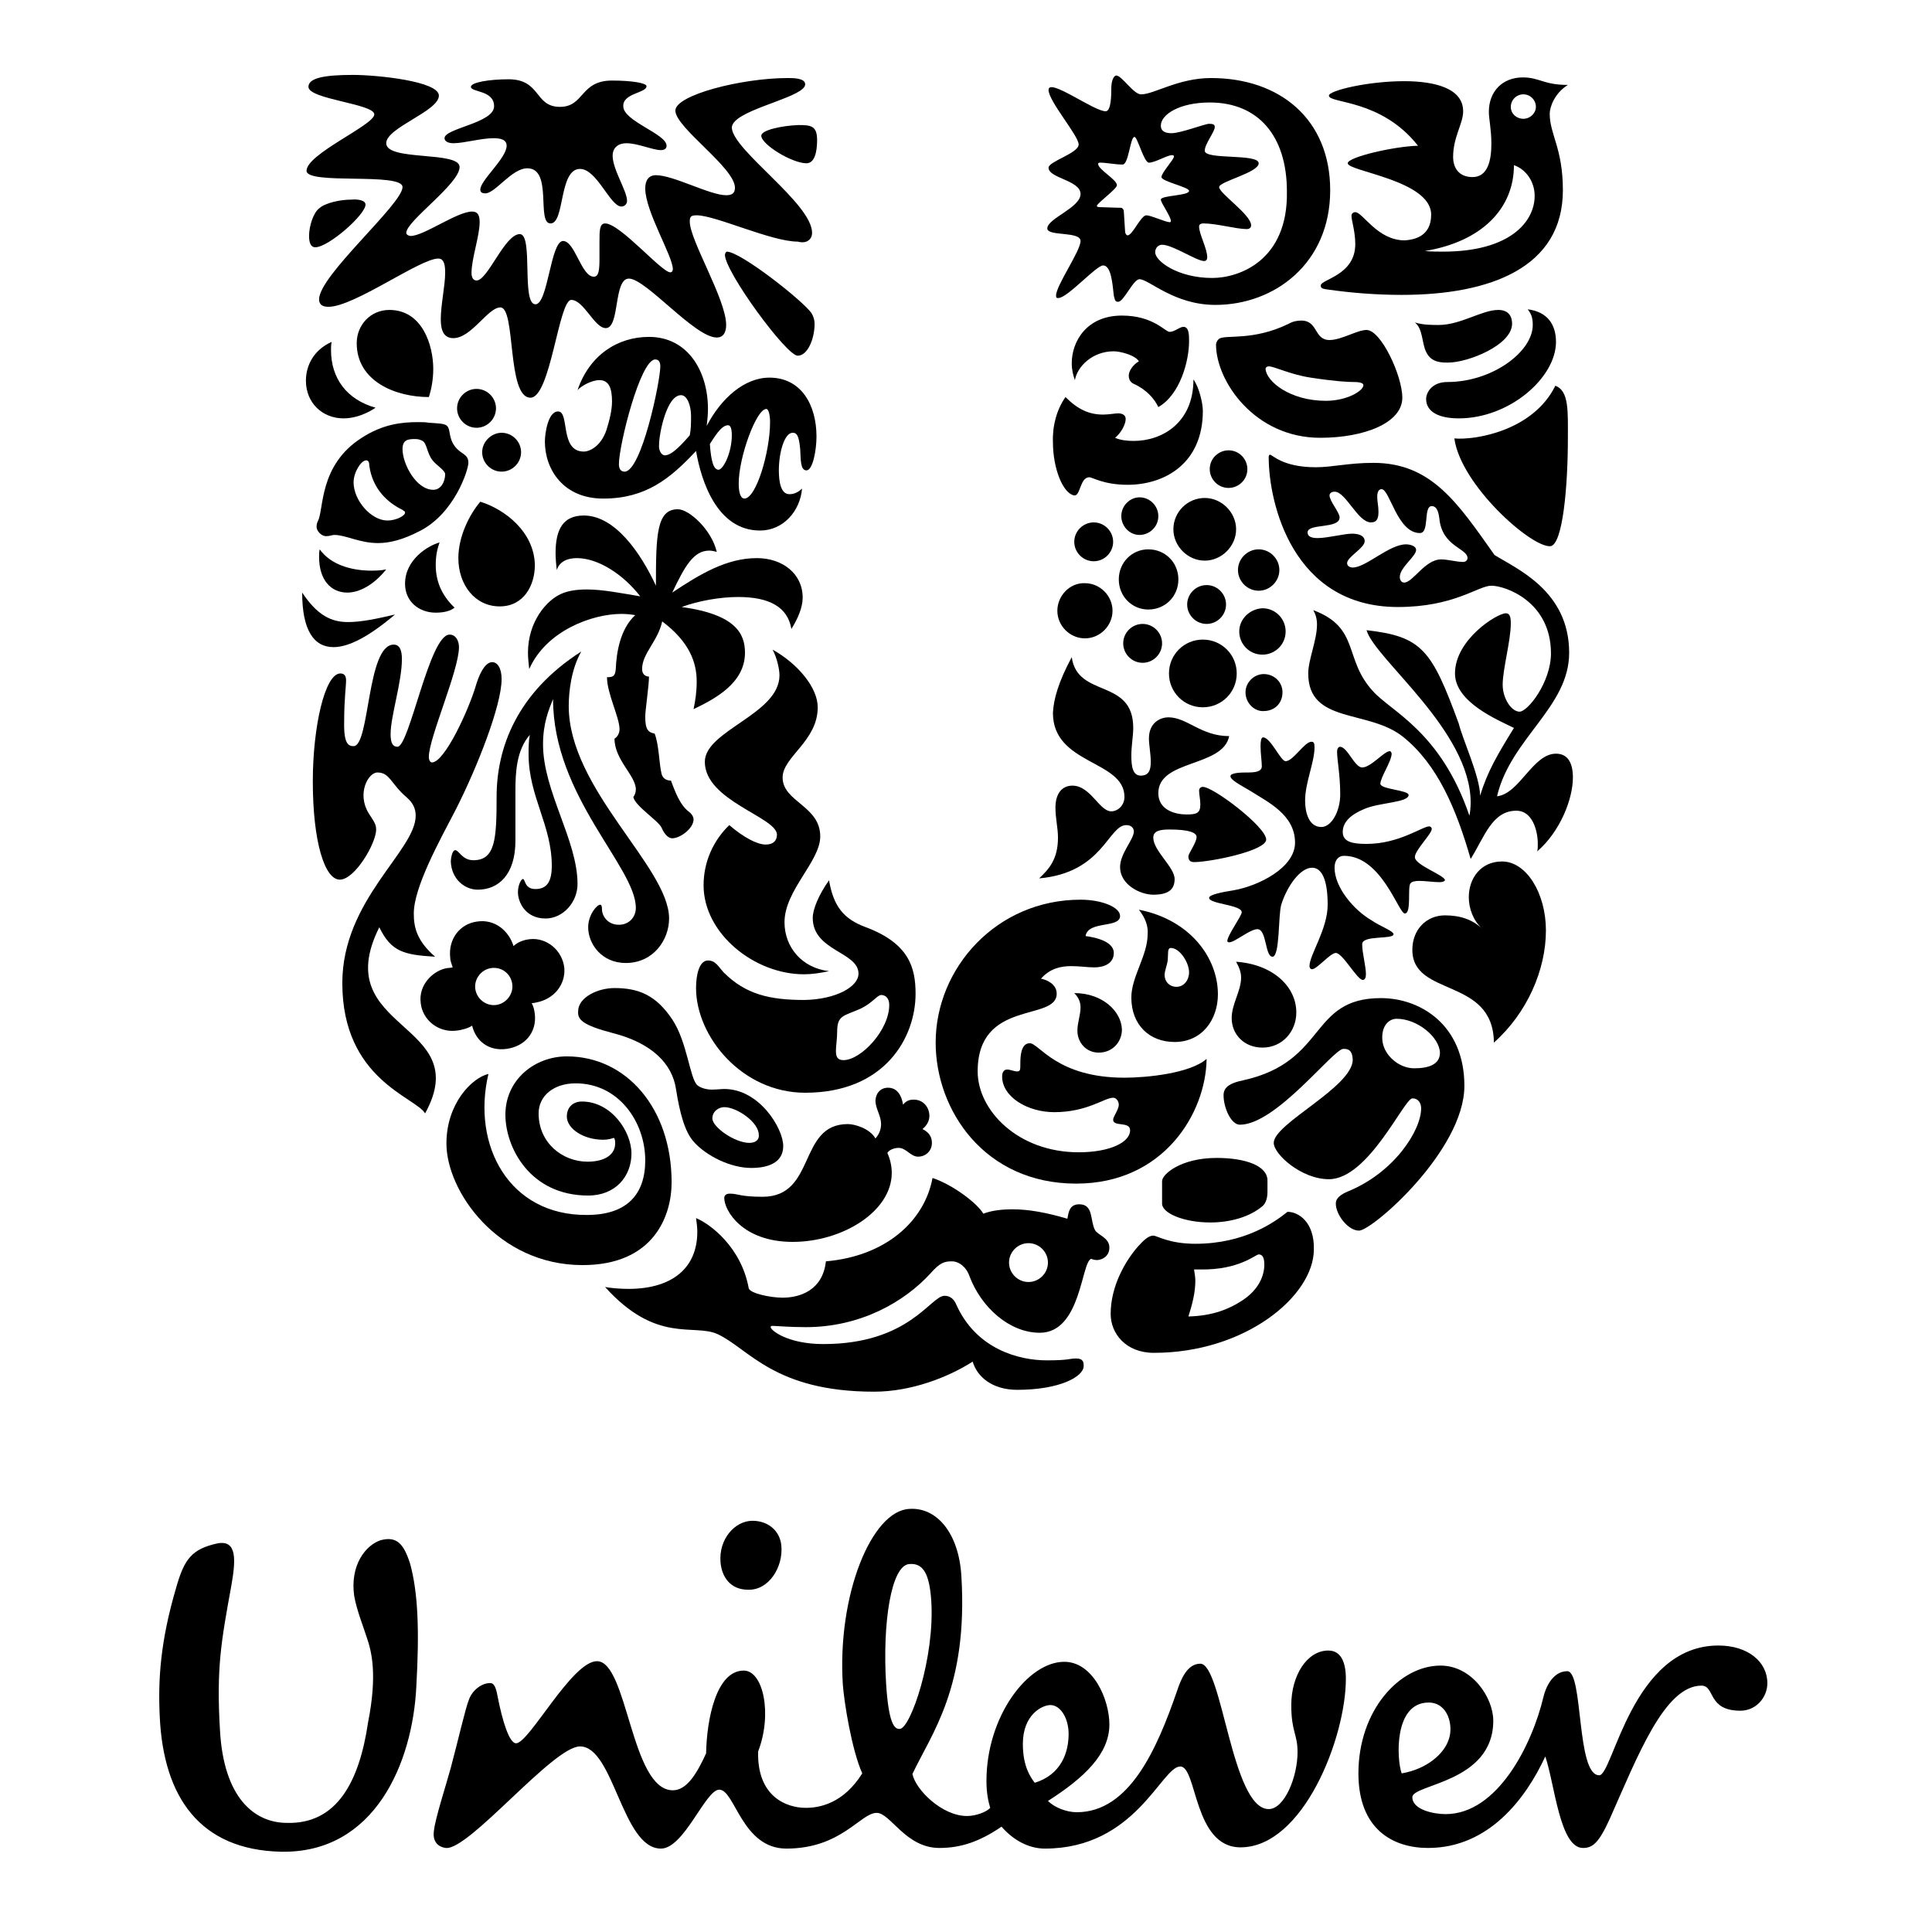<?xml version="1.0" encoding="UTF-8" standalone="no"?>
<!DOCTYPE svg PUBLIC "-//W3C//DTD SVG 1.1//EN" "http://www.w3.org/Graphics/SVG/1.1/DTD/svg11.dtd">
<svg width="100%" height="100%" viewBox="0 0 159 159" version="1.1" xmlns="http://www.w3.org/2000/svg" xmlns:xlink="http://www.w3.org/1999/xlink" xml:space="preserve" xmlns:serif="http://www.serif.com/" style="fill-rule:evenodd;clip-rule:evenodd;stroke-linejoin:round;stroke-miterlimit:2;">
    <g transform="matrix(4.167,0,0,4.167,0,4.62593e-16)">
        <g id="Artboard1" transform="matrix(1.147,0,0,1.038,0,-0.386)">
            <rect x="0" y="0.372" width="33.085" height="36.584" style="fill:none;"/>
            <g transform="matrix(0.144,0,0,0.159,2.742,1.738)">
                <g>
                    <clipPath id="_clip1">
                        <rect x="0" y="0" width="193" height="214"/>
                    </clipPath>
                    <g clip-path="url(#_clip1)">
                        <path d="M77.312,207.747C78.965,207.747 81.812,207.223 84.062,203.622C82.789,200.77 81.891,195.071 81.738,192.973C81.062,182.247 85.188,172.196 89.688,171.973C92.988,171.747 95.613,174.895 95.914,179.997C96.738,193.348 92.312,198.895 90.062,203.696C90.438,205.571 93.59,208.723 96.59,208.723C97.715,208.723 98.988,208.196 99.363,207.747C99.141,206.997 98.914,206.02 98.914,204.52C98.914,196.798 103.863,190.27 108.215,190.27C111.664,190.27 113.613,194.77 113.613,197.77C113.613,201.297 110.613,204.145 106.266,206.922C107.016,207.672 108.438,208.27 109.715,208.27C116.016,208.27 119.312,200.696 121.715,193.723C122.164,192.372 122.914,190.497 124.488,190.497C127.113,190.497 128.238,207.895 132.664,207.895C134.539,207.895 136.113,204.071 136.113,201.071C136.113,198.895 135.363,198.672 135.363,195.446C135.363,191.922 137.238,188.922 139.789,188.922C141.363,188.922 141.891,190.422 141.891,192.297C141.891,199.348 136.789,212.473 129.289,212.473C123.664,212.473 124.113,202.797 122.09,202.797C119.84,202.797 116.766,212.622 105.891,212.622C104.09,212.622 102.215,211.723 100.715,209.997C98.09,211.797 95.84,212.547 93.289,212.547C89.238,212.547 87.438,208.348 85.789,208.348C83.84,208.348 81.59,212.622 74.988,212.622C69.664,212.622 68.84,205.571 66.965,205.571C65.311,205.571 62.766,212.622 59.988,212.622C55.34,212.622 54.363,200.395 50.312,200.395C47.09,200.395 37.039,212.848 34.266,212.547C33.141,212.395 32.688,211.571 32.84,210.52C32.988,209.02 34.34,204.896 34.863,202.946C35.766,199.571 36.59,195.895 37.039,194.77C37.488,193.571 38.688,192.747 39.664,192.821C40.188,192.895 40.34,193.797 40.488,194.547C41.016,197.247 41.84,200.02 42.664,200.02C44.238,200.02 49.34,190.196 52.34,190.196C56.016,190.196 56.391,205.645 61.414,205.645C63.062,205.645 64.266,203.696 65.391,201.223C65.464,197.172 66.59,191.321 69.891,191.321C72.215,191.321 73.34,196.497 71.613,200.997C71.465,206.395 74.988,207.747 77.312,207.747ZM165.516,194.473C164.164,200.172 160.039,208.497 153.812,208.497C152.391,208.497 149.84,207.973 149.84,206.473C149.84,204.896 159.516,204.747 159.516,197.321C159.516,194.547 156.965,190.723 153.215,190.723C148.266,190.723 143.391,196.122 143.391,203.622C143.391,210.372 147.59,212.547 151.715,212.547C158.988,212.547 163.414,206.622 165.738,201.598C166.863,204.896 167.465,212.547 170.238,212.547C171.363,212.547 172.113,212.021 173.465,209.02C176.766,201.598 179.988,193.122 184.414,193.122C186.062,193.122 185.09,196.122 189.062,196.122C190.938,196.122 192.289,194.547 192.289,192.821C192.289,190.27 189.965,188.321 186.438,188.321C176.09,188.321 173.84,203.848 172.188,203.848C169.414,203.848 170.312,191.395 168.363,191.395C166.562,191.395 165.738,193.497 165.516,194.473ZM92.312,182.922C92.09,179.848 91.414,178.422 89.688,178.571C87.516,178.723 86.465,185.622 86.914,192.895C87.215,197.622 87.891,198.372 88.562,198.297C89.84,198.223 92.766,189.747 92.312,182.922ZM74.391,176.395C74.238,174.598 72.812,173.395 70.938,173.395C68.84,173.395 66.891,175.571 67.113,178.348C67.266,180.145 68.312,181.645 70.414,181.645C72.891,181.723 74.613,178.946 74.391,176.395ZM108.738,198.895C108.738,197.02 107.766,195.446 106.562,195.446C105.59,195.446 103.266,196.571 103.266,200.098C103.266,202.872 104.238,204.145 104.688,204.747C107.84,203.77 108.738,201.145 108.738,198.895ZM151.789,195.145C154.113,195.145 154.789,197.922 154.188,199.571C153.664,201.223 151.641,203.098 148.562,203.622C147.965,201.973 147.59,195.145 151.789,195.145ZM24.812,187.348C24.516,186.372 23.613,184.122 23.312,182.395C22.789,178.723 24.664,176.321 26.465,175.723C28.414,175.196 29.238,176.172 29.988,178.497C30.965,182.02 31.113,186.672 30.738,193.27C30.289,202.348 25.789,213.223 14.539,212.997C4.863,212.77 0.516,206.473 0.062,196.872C-0.16,192.372 0.141,187.797 2.016,181.422C2.988,177.973 3.891,176.77 6.965,176.098C9.363,175.645 9.141,178.196 8.613,181.196C7.414,187.797 6.812,191.02 7.266,198.52C7.715,206.473 11.312,209.547 15.289,209.547C21.215,209.696 23.914,204.672 24.965,197.547C26.09,191.848 25.414,189.071 24.812,187.348Z" style="fill-rule:nonzero;"/>
                        <path d="M154.863,43.872C155.613,49.422 164.016,56.922 166.34,56.77C167.84,56.622 168.438,49.497 168.438,43.872C168.438,40.645 168.59,38.172 166.938,37.571C164.238,43.047 157.188,44.098 154.863,43.872ZM155.391,41.473C161.465,41.473 167.016,36.598 167.016,32.321C167.016,30.297 166.039,28.723 163.641,28.422C164.016,28.946 164.238,29.321 164.238,30.297C164.238,33.52 159.363,37.122 154.039,37.122C152.09,37.122 151.488,38.473 151.488,39.145C151.488,40.723 153.062,41.473 155.391,41.473ZM154.113,34.797C153.289,34.797 152.09,34.797 151.488,33.52C150.965,32.473 151.113,30.747 150.141,29.997C151.113,30.297 152.164,30.297 152.988,30.297C155.613,30.297 158.164,28.497 160.113,28.497C161.391,28.497 161.766,29.321 161.766,30.145C161.766,32.696 156.516,34.797 154.113,34.797Z" style="fill-rule:nonzero;"/>
                        <path d="M23.238,80.696C25.188,80.696 24.812,68.547 28.039,68.547C28.789,68.547 29.016,69.297 29.016,70.27C29.016,73.047 27.664,77.098 27.664,79.27C27.664,80.395 27.965,80.77 28.488,80.77C29.914,80.77 32.312,67.348 34.715,67.348C35.465,67.348 35.84,68.098 35.84,68.848C35.84,71.622 32.237,79.723 32.237,81.974C32.237,82.349 32.39,82.646 32.612,82.646C34.113,82.646 37.039,76.348 37.938,73.196C38.465,71.547 39.141,70.645 39.812,70.645C40.414,70.645 40.938,71.321 40.938,72.672C40.938,75.821 38.016,83.247 35.465,88.27C33.516,92.02 30.438,97.571 30.438,100.723C30.438,102.297 30.738,103.946 32.988,105.895C29.238,105.672 27.738,105.297 26.312,102.372C20.09,114.821 37.863,113.622 31.789,124.645C30.664,122.696 21.891,120.598 21.891,109.047C21.891,99.071 30.664,93.223 30.664,89.02C30.664,88.196 30.363,87.52 29.613,86.848C27.664,85.196 27.59,83.849 26.09,83.849C24.965,83.849 23.613,86.395 25.039,88.723C25.488,89.473 25.938,89.922 25.938,90.672C25.938,92.321 23.391,96.672 21.59,96.672C19.789,96.672 18.363,92.172 18.363,84.896C18.363,78.446 19.789,71.997 21.664,71.997C22.188,71.997 22.34,72.372 22.34,72.821C22.34,73.571 22.113,75.071 22.113,77.696C22.039,80.473 22.641,80.696 23.238,80.696Z" style="fill-rule:nonzero;"/>
                        <path d="M38.09,97.872C40.562,97.872 42.59,96.071 42.59,92.02L42.59,86.02C42.59,83.771 42.738,81.145 44.312,79.348C44.164,80.098 44.164,80.922 44.164,81.672C44.164,86.696 46.938,90.145 46.938,95.02C46.938,96.821 46.414,97.797 44.988,97.797C43.641,97.797 43.789,96.598 43.488,96.598C43.266,96.598 42.891,97.348 42.891,98.172C42.891,99.372 43.789,101.321 46.188,101.321C48.289,101.321 50.016,99.372 50.016,97.196C50.016,91.946 45.891,86.098 45.891,80.473C45.891,77.997 46.562,76.348 47.09,75.071C47.09,86.696 56.988,95.172 56.988,100.047C56.988,101.172 56.164,102.071 54.965,102.071C53.613,102.071 52.938,101.02 52.938,100.196C52.938,99.821 52.863,99.672 52.715,99.672C52.34,99.672 51.289,100.872 51.289,102.372C51.289,104.321 52.863,106.645 55.789,106.645C59.09,106.645 60.965,103.872 60.965,101.321C60.965,95.172 48.965,85.872 48.965,75.895C48.965,74.172 49.266,71.473 50.465,69.372C42.738,74.321 40.34,80.922 40.34,86.77C40.34,91.797 40.188,94.348 37.562,94.348C36.215,94.348 35.84,93.145 35.391,93.145C35.016,93.145 34.863,94.196 34.863,94.497C34.938,96.598 36.516,97.872 38.09,97.872Z" style="fill-rule:nonzero;"/>
                        <path d="M139.488,39.372C142.039,39.372 143.988,38.172 143.988,37.497C143.988,37.27 143.613,37.122 142.863,37.122C142.113,37.122 140.613,37.047 137.688,36.598C135.215,36.223 133.34,35.247 132.664,35.247C132.438,35.247 132.289,35.395 132.289,35.547C132.363,37.047 135.215,39.372 139.488,39.372ZM126.738,31.946C127.488,31.422 130.789,32.247 135.062,30.145C135.59,29.848 136.113,29.77 136.562,29.77C138.59,29.77 138.062,32.098 139.938,32.098C141.363,32.098 143.238,30.895 144.363,30.895C146.09,30.895 148.641,36.372 148.641,38.997C148.641,41.997 144.141,43.797 138.812,43.797C131.016,43.797 126.363,37.047 126.363,32.622C126.438,32.172 126.59,32.098 126.738,31.946Z" style="fill-rule:nonzero;"/>
                        <path d="M39.363,119.922C37.414,120.372 34.34,123.446 34.34,128.247C34.34,133.946 40.488,142.797 50.613,142.797C59.164,142.797 61.266,136.872 61.266,132.895C61.266,124.047 55.863,117.821 48.738,117.821C44.914,117.821 41.391,120.598 41.391,124.797C41.391,128.696 44.312,134.473 51.289,134.473C54.59,134.473 56.465,132.145 56.465,129.446C56.465,126.821 54.062,123.223 50.539,123.223C49.488,123.223 48.738,123.895 48.738,125.02C48.738,126.446 50.688,127.797 53.09,127.797C53.688,127.797 54.141,127.645 54.363,127.571C54.516,127.723 54.516,128.02 54.516,128.247C54.516,129.598 53.238,130.422 51.215,130.422C48.215,130.422 45.363,128.172 45.363,124.645C45.363,122.547 47.164,121.047 49.789,121.047C54.965,121.047 58.113,125.696 58.113,130.27C58.113,134.395 55.863,136.797 51.141,136.797C41.84,136.872 37.34,128.473 39.363,119.922Z" style="fill-rule:nonzero;"/>
                        <path d="M101.613,142.497C101.613,143.77 102.664,144.821 103.938,144.821C105.215,144.821 106.266,143.77 106.266,142.497C106.266,141.223 105.215,140.172 103.938,140.172C102.664,140.172 101.613,141.223 101.613,142.497ZM106.113,154.196C108.891,154.196 108.738,153.973 109.641,153.973C110.539,153.973 110.539,154.497 110.539,154.872C110.539,156.145 107.688,157.723 102.59,157.723C99.59,157.723 97.789,156.145 97.266,154.348C94.34,156.223 89.914,157.946 85.488,157.946C73.488,157.946 70.488,152.77 66.738,151.047C63.891,149.77 59.465,152.247 53.312,145.422C54.141,145.571 55.266,145.645 56.09,145.645C61.488,145.645 64.339,143.02 64.339,138.821C64.339,138.297 64.266,137.696 64.188,137.172C65.84,137.848 69.59,140.622 70.488,145.571C70.641,146.172 73.039,146.696 74.539,146.696C76.641,146.696 79.34,145.797 79.715,142.348C86.766,141.747 91.488,137.622 92.465,132.372C94.938,133.196 97.863,135.446 98.539,136.645C99.516,136.27 100.715,136.122 102.062,136.122C103.938,136.122 106.039,136.497 108.59,137.247C108.738,136.497 108.812,135.52 110.016,135.52C111.738,135.52 111.289,137.473 111.891,138.598C112.188,139.196 113.613,139.497 113.613,140.696C113.613,141.821 112.641,142.196 112.113,142.196C111.891,142.196 111.59,142.122 111.438,142.047C110.238,142.422 110.238,150.895 105.289,150.895C101.688,150.895 98.312,147.895 96.891,144.145C96.516,143.02 95.613,142.348 94.789,142.348C93.891,142.348 93.363,142.497 92.238,143.77C89.09,147.223 83.84,150.223 77.312,150.223C75.289,150.223 73.715,150.071 73.34,150.071C73.113,150.071 73.113,150.145 73.113,150.223C73.113,150.598 75.141,152.247 79.414,152.247C89.688,152.247 92.238,146.473 93.891,146.473C94.113,146.473 94.789,146.473 95.238,147.372C97.641,152.922 102.891,154.196 106.113,154.196Z" style="fill-rule:nonzero;"/>
                        <path d="M141.59,116.922C140.391,116.922 133.562,125.997 129.215,125.997C128.164,125.997 127.266,123.973 127.266,122.473C127.266,121.645 127.789,121.047 129.664,120.672C139.715,118.422 137.465,110.848 146.09,110.848C150.812,110.848 156.062,114.071 156.062,121.348C156.062,129.071 145.039,138.672 143.465,138.672C142.113,138.672 140.688,136.723 140.688,135.446C140.688,135.071 140.84,134.547 142.039,134.02C147.664,131.77 150.891,126.672 150.891,124.047C150.891,123.446 150.59,122.848 149.84,122.848C148.863,122.848 144.59,132.52 139.863,132.52C136.562,132.52 133.266,129.52 133.266,128.172C133.266,125.848 142.715,121.497 142.715,118.196C142.641,116.997 142.113,116.922 141.59,116.922ZM147.965,113.321C147.141,113.321 146.238,113.997 146.238,115.571C146.238,117.297 147.59,118.422 148.34,118.797C148.715,119.02 149.391,119.247 150.062,119.247C151.789,119.247 153.141,118.797 153.141,117.372C153.062,115.497 150.438,113.321 147.965,113.321Z" style="fill-rule:nonzero;"/>
                        <path d="M38.613,45.52C38.613,46.797 39.664,47.848 40.938,47.848C42.215,47.848 43.266,46.797 43.266,45.52C43.266,44.247 42.215,43.196 40.938,43.196C39.738,43.196 38.613,44.247 38.613,45.52ZM35.613,40.27C35.613,41.547 36.664,42.598 37.938,42.598C39.215,42.598 40.266,41.547 40.266,40.27C40.266,38.997 39.215,37.946 37.938,37.946C36.664,37.946 35.613,38.997 35.613,40.27ZM33.516,56.321C32.164,56.696 29.391,58.348 29.391,61.27C29.391,63.372 31.039,64.723 33.062,64.723C34.113,64.723 34.863,64.497 35.312,64.122C33.664,62.547 33.062,60.821 33.062,59.02C33.062,57.747 33.289,56.997 33.516,56.321ZM19.188,57.145C19.113,57.446 19.113,57.747 19.113,58.047C19.113,60.821 20.539,62.321 22.488,62.321C23.914,62.321 25.641,61.422 27.141,59.547C26.465,59.696 25.715,59.696 25.039,59.696C22.938,59.622 20.539,59.02 19.188,57.145ZM17.09,62.321C17.09,66.747 18.438,68.848 20.84,68.848C22.715,68.848 25.188,67.497 28.188,64.946C25.938,65.473 24.141,65.848 22.562,65.848C20.539,65.848 18.891,65.02 17.09,62.321ZM32.237,38.922C32.539,38.02 32.765,36.821 32.765,35.547C32.765,32.77 31.488,28.497 27.516,28.497C25.266,28.497 23.613,30.297 23.613,32.473C23.613,37.047 28.266,38.922 32.237,38.922ZM27.289,53.696C25.34,53.696 23.238,51.297 23.238,49.122C23.238,47.922 24.141,46.497 24.738,46.497C24.965,46.497 25.113,46.645 25.113,47.098C25.488,49.946 27.363,51.598 29.09,52.422C29.238,52.571 29.391,52.571 29.391,52.723C29.465,53.098 28.34,53.696 27.289,53.696ZM32.688,46.497C33.062,47.02 34.188,47.696 34.188,48.145C34.188,48.973 33.738,50.02 32.765,50.02C30.738,50.02 29.09,46.946 29.09,45.145C29.09,44.02 29.766,43.946 30.59,43.946C30.965,43.946 31.188,44.02 31.488,44.172C32.015,44.473 32.015,45.672 32.688,46.497ZM18.965,53.77C18.891,53.922 18.812,54.145 18.812,54.446C18.812,54.973 19.414,55.571 19.938,55.571C20.391,55.571 20.688,55.422 20.914,55.422C22.34,55.422 23.914,56.395 26.164,56.395C27.516,56.395 29.09,56.02 31.113,54.973C35.312,52.872 36.965,47.622 36.965,46.797C36.965,45.672 36.062,45.821 35.312,44.77C34.562,43.723 34.863,42.821 34.414,42.372C34.113,42.071 33.289,42.071 32.237,41.997C31.863,41.922 31.414,41.922 30.965,41.922C29.016,41.922 26.766,42.145 24.215,43.797C19.039,47.098 19.715,52.422 18.965,53.77ZM38.391,51.446C37.113,52.946 35.766,55.571 35.766,58.196C35.766,61.348 37.715,63.973 40.715,63.973C43.562,63.973 44.914,61.497 44.914,59.02C44.84,55.047 41.312,52.348 38.391,51.446ZM25.863,40.196C25.863,40.196 24.141,41.473 22.039,41.473C19.488,41.473 17.539,39.598 17.539,36.973C17.539,35.172 18.438,33.297 20.613,32.321C20.539,32.696 20.539,32.997 20.539,33.297C20.539,36.672 22.414,39.223 25.863,40.196Z" style="fill-rule:nonzero;"/>
                        <path d="M128.988,59.622C128.988,60.973 130.113,62.098 131.465,62.098C132.812,62.098 133.938,60.973 133.938,59.622C133.938,58.27 132.812,57.145 131.465,57.145C130.113,57.145 128.988,58.27 128.988,59.622ZM129.141,66.973C129.141,68.473 130.34,69.747 131.914,69.747C133.414,69.747 134.688,68.547 134.688,66.973C134.688,65.473 133.488,64.196 131.914,64.196C130.414,64.27 129.141,65.473 129.141,66.973ZM120.738,71.997C120.738,74.247 122.539,76.047 124.789,76.047C127.039,76.047 128.84,74.247 128.84,71.997C128.84,69.747 127.039,67.946 124.789,67.946C122.539,67.946 120.738,69.747 120.738,71.997ZM122.914,63.747C122.914,65.02 123.965,66.071 125.238,66.071C126.516,66.071 127.562,65.02 127.562,63.747C127.562,62.473 126.516,61.422 125.238,61.422C123.965,61.422 122.914,62.473 122.914,63.747ZM115.266,68.395C115.266,69.672 116.312,70.723 117.59,70.723C118.863,70.723 119.914,69.672 119.914,68.395C119.914,67.122 118.863,66.071 117.59,66.071C116.312,66.071 115.266,67.122 115.266,68.395ZM121.266,54.747C121.266,56.77 122.988,58.497 125.016,58.497C127.039,58.497 128.766,56.77 128.766,54.747C128.766,52.723 127.039,50.997 125.016,50.997C122.988,50.997 121.266,52.645 121.266,54.747ZM125.613,47.547C125.613,48.747 126.59,49.797 127.863,49.797C129.062,49.797 130.113,48.821 130.113,47.547C130.113,46.348 129.141,45.297 127.863,45.297C126.664,45.297 125.613,46.27 125.613,47.547ZM115.039,53.172C115.039,54.372 116.016,55.422 117.215,55.422C118.414,55.422 119.465,54.446 119.465,53.172C119.465,51.973 118.488,50.922 117.215,50.922C116.09,50.922 115.039,51.895 115.039,53.172ZM114.738,60.747C114.738,62.77 116.312,64.348 118.266,64.348C120.289,64.348 121.863,62.77 121.863,60.747C121.863,58.723 120.289,57.145 118.266,57.145C116.312,57.145 114.738,58.723 114.738,60.747ZM107.391,64.497C107.391,66.297 108.891,67.797 110.688,67.797C112.488,67.797 113.988,66.297 113.988,64.497C113.988,62.696 112.488,61.196 110.688,61.196C108.891,61.122 107.391,62.696 107.391,64.497ZM109.414,56.247C109.414,57.52 110.465,58.571 111.738,58.571C113.016,58.571 114.062,57.52 114.062,56.247C114.062,54.973 113.016,53.922 111.738,53.922C110.465,53.922 109.414,54.973 109.414,56.247ZM129.891,74.247C129.891,73.047 130.938,72.071 132.062,72.071C133.34,72.071 134.312,73.047 134.312,74.247C134.312,75.598 133.34,76.497 132.062,76.497C131.016,76.571 129.891,75.598 129.891,74.247Z" style="fill-rule:nonzero;"/>
                        <path d="M131.465,141.52C131.766,141.52 132.141,141.672 132.141,142.723C132.141,143.997 131.539,145.723 129.438,147.071C127.938,148.047 125.988,148.872 123.062,148.946C123.516,147.52 123.891,146.098 123.891,144.672C123.891,144.223 123.812,143.848 123.738,143.321L124.488,143.321C129.141,143.395 131.09,141.52 131.465,141.52ZM131.914,135.747C132.363,135.372 132.516,134.696 132.516,134.02L132.516,132.672C132.516,130.946 129.965,129.973 126.438,129.973C122.164,129.973 119.914,131.922 119.914,132.747L119.914,135.446C119.914,136.571 122.465,137.696 125.688,137.696C128.09,137.696 130.414,137.02 131.914,135.747ZM134.914,136.422C133.414,137.622 129.812,140.247 123.891,140.247C120.738,140.247 119.312,139.27 118.863,139.27C118.266,139.27 117.664,139.872 116.988,140.622C115.562,142.27 113.766,145.27 113.766,148.645C113.766,150.973 115.562,153.297 118.938,153.297C129.891,153.297 138.062,146.473 138.062,140.922C138.141,137.696 136.266,136.422 134.914,136.422Z" style="fill-rule:nonzero;"/>
                        <path d="M137.016,87.223C137.016,88.645 137.465,90.372 138.965,90.372C140.164,90.372 141.215,88.497 141.215,86.473C141.215,84.146 140.84,82.349 140.84,81.372C140.84,80.997 140.988,80.77 141.215,80.77C142.113,80.848 142.938,83.247 143.84,83.247C144.891,83.247 146.465,81.297 147.141,81.297C147.289,81.297 147.363,81.52 147.363,81.598C147.363,82.497 146.016,84.446 146.016,85.196C146.016,85.872 149.391,85.946 149.391,86.547C149.391,87.446 145.863,87.446 144.141,88.196C142.488,88.872 141.516,89.77 141.516,90.973C141.516,92.172 142.715,92.395 144.363,92.395C148.266,92.395 151.039,90.297 151.863,90.297C152.016,90.297 152.164,90.446 152.164,90.598C152.164,91.196 150.141,93.145 150.141,93.973C150.141,94.946 153.738,96.145 153.738,96.747C153.664,96.895 153.438,96.973 153.062,96.973C152.391,96.973 151.414,96.821 150.664,96.821C150.215,96.821 149.766,96.895 149.613,97.122C149.238,97.571 149.766,100.723 148.938,100.723C148.188,100.723 146.164,93.821 141.664,93.821C140.988,93.821 140.539,94.348 140.539,95.247C140.539,97.571 142.789,100.27 144.965,101.547C145.938,102.223 147.59,102.821 147.59,103.196C147.59,103.872 143.84,103.27 143.84,104.395C143.84,105.446 144.289,107.02 144.289,107.997C144.289,108.297 144.215,108.672 143.914,108.672C143.238,108.672 141.516,105.446 140.688,105.446C140.016,105.446 138.438,107.395 137.84,107.395C137.688,107.395 137.539,107.247 137.539,107.02C137.539,105.672 139.715,102.598 139.715,99.672C139.715,98.247 139.562,95.247 137.84,95.247C136.414,95.247 134.84,97.497 134.164,99.672C133.789,100.946 134.016,105.895 133.113,105.895C132.215,105.895 132.438,102.598 131.312,102.598C130.414,102.598 128.613,104.172 127.938,104.172C127.789,104.172 127.715,104.098 127.715,104.02C127.715,103.348 129.438,101.02 129.438,100.571C129.438,99.672 125.539,99.598 125.539,98.848C125.539,98.473 127.039,98.172 128.465,97.946C131.465,97.422 135.812,95.247 135.812,92.247C135.812,88.872 132.516,87.372 130.414,86.02C129.289,85.348 128.09,84.747 128.09,84.297C128.09,83.849 129.516,83.849 130.113,83.849C131.016,83.849 131.84,83.771 131.84,83.099C131.84,82.571 131.688,81.52 131.688,80.696C131.688,80.098 131.766,79.645 131.988,79.645C132.891,79.645 134.09,82.497 134.688,82.497C135.59,82.497 136.938,80.172 137.766,80.172C138.062,80.172 138.141,80.321 138.141,80.848C138.141,82.646 137.016,85.047 137.016,87.223ZM109.113,70.047C109.789,74.997 116.465,72.52 116.465,78.52C116.465,79.422 116.238,80.696 116.238,81.821C116.238,83.099 116.391,84.224 117.363,84.224C118.34,84.224 118.562,83.547 118.562,82.571C118.562,81.672 118.34,80.473 118.34,79.797C118.34,77.77 119.84,77.247 120.664,77.247C122.914,77.247 124.562,79.497 127.938,79.497C127.188,83.247 119.465,82.271 119.465,86.321C119.465,88.348 121.488,88.872 122.84,88.872C124.039,88.872 124.488,88.723 124.488,87.672C124.488,87.071 124.34,86.473 124.34,86.02C124.34,85.797 124.488,85.571 124.789,85.571C126.062,85.571 132.363,90.372 132.363,91.872C132.363,93.223 125.688,94.571 123.738,94.571C123.141,94.571 123.062,94.196 123.062,93.895C123.062,93.52 124.039,92.247 124.039,91.571C124.039,91.047 123.141,90.672 120.812,90.672C119.688,90.672 118.863,90.821 118.863,91.645C118.863,93.223 121.414,95.172 121.414,96.598C121.414,97.797 120.738,98.473 118.863,98.473C117.289,98.473 114.891,97.27 114.891,95.172C114.891,93.52 116.539,91.872 116.539,90.895C116.539,90.598 116.312,90.145 115.641,90.145C113.465,90.145 112.863,95.848 105.215,96.52C106.414,95.395 107.465,94.196 107.465,91.645C107.465,90.446 107.164,89.395 107.164,88.047C107.164,86.321 107.988,85.422 109.188,85.422C111.363,85.422 112.414,88.497 113.84,88.497C114.59,88.497 115.414,87.821 115.414,86.77C115.414,82.349 106.863,82.946 106.863,76.723C106.938,75.071 107.539,72.973 109.113,70.047Z" style="fill-rule:nonzero;"/>
                        <path d="M120.215,108.071C120.215,108.895 120.812,109.497 121.641,109.497C122.539,109.497 123.141,108.672 123.141,107.77C123.141,106.571 122.016,104.848 120.965,104.848C120.516,104.848 120.664,105.52 120.59,106.348C120.516,106.872 120.215,107.622 120.215,108.071ZM117.141,100.27C123.289,101.473 126.59,106.047 126.59,110.395C126.59,113.395 124.715,116.098 121.414,116.098C118.414,116.098 116.238,114.071 116.238,110.77C116.238,108.297 118.188,105.747 118.188,103.196C118.266,102.297 117.965,101.321 117.141,100.27ZM109.414,110.247C110.016,110.848 110.164,111.446 110.164,111.973C110.164,112.872 109.789,113.77 109.789,114.747C109.789,116.172 110.84,117.372 112.34,117.372C113.988,117.372 115.113,116.098 115.113,114.598C115.039,112.422 112.789,110.247 109.414,110.247ZM128.766,106.497C129.141,107.172 129.363,107.77 129.363,108.372C129.363,110.02 128.238,111.52 128.238,113.247C128.238,115.196 129.738,116.77 131.914,116.77C134.312,116.77 135.965,114.821 135.965,112.571C135.965,109.422 133.113,106.797 128.766,106.497ZM110.766,103.422C113.465,103.797 114.141,104.696 114.141,105.446C114.141,106.723 112.938,107.172 111.812,107.172C110.988,107.172 110.09,107.02 109.039,107.02C107.766,107.02 106.488,107.321 105.438,108.52C106.188,108.672 107.312,109.196 107.312,110.321C107.312,113.696 97.863,110.922 97.863,119.622C97.863,124.27 102.664,129.297 109.938,129.297C113.688,129.297 116.09,128.098 116.09,126.672C116.09,125.547 114.062,126.297 114.062,125.395C114.062,125.02 114.738,124.196 114.738,123.598C114.738,123.297 114.516,122.77 114.062,122.77C113.016,122.77 110.988,124.497 107.016,124.497C103.863,124.497 100.789,122.696 100.789,120.223C100.789,119.696 101.016,119.395 101.391,119.395C101.766,119.395 102.215,119.622 102.59,119.622C102.965,119.622 102.965,119.395 102.965,118.723C102.965,118.047 102.965,116.247 104.09,116.247C105.215,116.247 107.312,120.372 115.414,120.372C118.113,120.372 123.289,119.848 125.238,118.122C125.164,124.571 120.141,133.047 109.641,133.047C98.688,133.047 92.84,124.27 92.84,116.172C92.84,107.247 100.113,99.071 110.164,99.071C112.715,99.071 114.891,99.973 114.891,101.02C114.891,102.52 111.062,101.547 110.766,103.422Z" style="fill-rule:nonzero;"/>
                        <path d="M72.965,36.598C76.789,36.598 78.59,39.895 78.59,43.645C78.59,45.297 78.141,47.696 77.391,47.696C76.641,47.696 76.715,46.348 76.641,45.145C76.488,43.571 76.266,43.196 75.738,43.196C74.766,43.196 74.09,45.52 74.09,47.696C74.09,49.047 74.312,50.547 75.363,50.547C75.965,50.547 76.488,50.247 76.863,49.872C76.641,52.571 74.613,54.895 71.84,54.895C66.664,54.895 64.789,48.895 64.188,45.372C61.113,48.672 58.188,51.071 53.09,51.071C48.289,51.071 46.113,47.547 46.113,44.247C46.113,43.27 46.488,40.645 47.688,40.645C49.113,40.645 47.84,45.446 50.766,45.446C51.438,45.446 52.789,44.848 53.465,42.895C53.84,41.696 54.141,40.497 54.141,39.446C54.141,37.872 53.766,36.895 52.641,36.895C51.664,36.895 50.391,37.645 50.016,38.098C51.438,33.895 54.812,31.723 58.562,31.723C63.215,31.723 65.613,35.848 65.613,40.348C65.613,41.02 65.539,41.696 65.464,42.372C67.188,39.071 69.965,36.598 72.965,36.598ZM68.465,43.497C68.465,42.52 68.238,42.297 68.016,42.297C67.414,42.297 66.812,42.973 65.84,44.547C65.988,46.645 66.289,47.622 66.891,47.622C67.488,47.547 68.465,45.52 68.465,43.497ZM60.438,45.895C61.113,45.895 61.938,45.223 63.438,43.497C63.59,42.747 63.59,41.997 63.59,41.172C63.59,39.973 63.141,38.696 62.391,38.696C60.664,38.696 59.766,43.348 59.766,44.622C59.688,45.297 60.062,45.895 60.438,45.895ZM69.965,51.071C71.391,51.071 73.039,45.446 73.039,41.922C73.039,41.172 72.891,40.348 72.59,40.348C71.391,40.348 69.289,46.122 69.289,49.27C69.289,50.547 69.59,51.071 69.965,51.071ZM55.641,47.848C57.664,47.848 59.914,37.047 59.914,35.247C59.914,34.797 59.766,34.422 59.312,34.422C57.516,34.422 54.965,44.696 54.965,46.946C54.965,47.395 55.113,47.848 55.641,47.848Z" style="fill-rule:nonzero;"/>
                        <path d="M62.016,52.348C59.465,52.348 59.391,55.422 59.391,61.497C57.516,57.446 54.438,53.098 50.766,53.098C48.289,53.098 47.391,54.747 47.391,57.598C47.391,58.196 47.465,59.098 47.539,59.622C47.84,58.645 48.738,58.196 49.938,58.196C52.488,58.196 55.488,60.145 57.516,62.77C55.266,62.395 53.016,61.946 51.141,61.946C49.938,61.946 48.891,62.098 48.062,62.473C46.34,63.223 44.09,65.77 44.09,69.52C44.09,70.122 44.164,70.723 44.238,71.473C46.266,66.895 51.738,64.872 55.266,64.872C55.938,64.872 56.465,64.946 56.914,65.02C55.113,66.672 54.664,69.52 54.59,71.473C54.516,72.372 54.215,72.446 53.539,72.446C53.539,74.395 55.039,77.247 55.039,78.672C55.039,79.196 54.738,79.645 54.438,79.797C54.438,82.349 56.988,84.224 56.988,85.872C56.988,86.247 56.84,86.622 56.688,86.77C56.84,87.821 59.688,89.622 60.062,90.446C60.516,91.497 61.039,91.723 61.34,91.723C62.312,91.723 63.891,90.52 63.891,89.473C63.891,89.098 63.59,88.723 63.363,88.571C62.238,87.747 61.641,86.02 61.188,84.821C60.812,84.821 60.215,84.672 60.062,83.997C59.766,82.797 59.766,80.547 59.238,79.196C58.488,79.047 58.113,78.747 58.113,77.172C58.113,76.422 58.562,73.422 58.562,72.372C58.188,72.372 57.738,72.145 57.738,71.473C57.738,69.598 59.613,68.172 60.141,65.77C63.438,68.247 64.266,70.723 64.266,72.973C64.266,74.172 64.113,75.223 63.891,76.27C66.363,75.071 70.039,73.196 70.039,69.52C70.039,67.348 69.062,64.946 62.465,64.047C64.488,63.297 67.113,62.848 69.215,62.848C72.965,62.848 75.141,64.047 75.59,66.672C76.34,65.473 76.938,64.122 76.938,62.922C76.938,60.071 74.539,58.196 71.465,58.196C67.863,58.196 64.714,60.071 61.34,62.321C62.84,59.172 63.891,57.297 65.766,57.297C66.062,57.297 66.363,57.372 66.664,57.446C66.062,54.821 63.363,52.348 62.016,52.348Z" style="fill-rule:nonzero;"/>
                        <path d="M160.562,94.497C163.488,94.497 165.812,98.321 165.812,102.747C165.812,107.473 163.562,112.645 159.59,116.172C159.516,108.297 149.84,110.77 149.84,105.071C149.84,102.598 151.562,100.946 153.738,100.946C155.613,100.946 157.039,101.473 158.164,102.52C157.113,101.547 156.59,100.122 156.59,98.77C156.59,96.52 158.016,94.497 160.562,94.497Z" style="fill-rule:nonzero;"/>
                        <path d="M117.141,34.645C116.688,33.895 114.891,33.446 114.141,33.446C111.59,33.446 109.789,35.247 109.488,36.895C109.266,36.297 109.113,35.622 109.113,34.872C109.113,32.321 110.84,29.172 115.113,29.172C118.863,29.172 120.289,31.122 120.812,31.122C121.414,31.122 122.016,30.52 122.465,30.52C123.141,30.52 123.141,31.497 123.141,32.247C123.141,34.571 122.09,38.622 119.465,40.122C119.016,39.145 118.039,38.02 116.539,37.348C116.164,37.196 115.938,36.821 115.938,36.446C115.863,35.848 116.465,35.02 117.141,34.645ZM108.363,38.922C109.863,40.422 111.215,41.02 112.863,41.02C113.539,41.02 114.289,40.872 114.664,40.872C115.188,40.872 115.562,41.098 115.562,41.547C115.562,42.223 114.965,43.27 114.289,43.797C114.965,44.098 115.789,44.172 116.539,44.172C119.84,44.172 123.664,42.071 123.664,36.821C124.34,37.723 124.789,39.672 124.789,40.571C124.789,46.946 120.141,49.422 115.789,49.422C112.938,49.422 111.59,48.52 111.215,48.52C110.09,48.52 110.164,50.77 109.414,50.696C108.062,50.473 106.863,47.473 106.863,44.321C106.789,42.372 107.312,40.422 108.363,38.922Z" style="fill-rule:nonzero;"/>
                        <path d="M58.266,1.723C58.266,1.348 56.539,1.047 54.141,1.047C50.312,1.047 50.84,4.196 47.914,4.196C44.84,4.196 45.664,0.895 41.766,0.895C39.438,0.895 37.266,1.27 37.266,1.797C37.266,2.473 40.039,2.172 40.039,4.122C40.039,6.145 34.113,6.747 34.113,7.946C34.113,8.321 34.562,8.547 35.164,8.547C36.438,8.547 38.465,7.946 39.965,7.946C40.789,7.946 41.539,8.098 41.539,8.848C41.539,10.348 38.391,12.973 38.391,14.098C38.391,14.473 38.688,14.547 38.988,14.547C40.188,14.547 42.141,11.547 44.016,11.547C47.09,11.547 45.062,18.145 46.789,18.145C48.516,18.145 47.766,11.622 50.312,11.622C52.34,11.622 53.914,16.122 55.266,16.122C55.641,16.122 55.938,15.821 55.938,15.446C55.938,14.247 54.215,11.696 54.215,10.047C54.215,9.071 54.891,8.547 55.863,8.547C57.215,8.547 59.016,9.372 59.988,9.372C60.363,9.372 60.664,9.223 60.664,8.848C60.664,7.422 55.488,5.922 55.488,4.122C55.414,2.547 58.266,2.547 58.266,1.723ZM71.988,7.645C71.988,8.696 75.664,10.946 77.391,10.946C78.363,10.946 78.664,9.598 78.664,8.172C78.664,6.446 77.914,6.372 76.414,6.372C74.465,6.446 71.988,6.973 71.988,7.645ZM78.062,19.27C78.062,15.747 68.539,9.372 68.465,6.672C68.465,6.446 68.613,6.145 68.84,5.922C70.488,4.196 77.238,2.922 77.238,1.497C77.238,0.747 75.812,0.747 75.141,0.747C69.664,0.747 61.715,2.77 61.715,4.645C61.715,6.672 68.84,11.473 68.84,13.872C68.84,14.547 68.465,14.77 67.789,14.77C65.84,14.77 61.488,12.372 59.391,12.372C58.488,12.372 58.113,13.047 58.113,13.946C58.113,16.723 61.414,22.047 61.414,23.622C61.414,23.77 61.34,23.997 61.113,23.997C60.062,23.997 55.113,18.145 53.312,18.145C52.641,18.145 52.641,19.047 52.641,20.321L52.641,22.348C52.641,23.696 52.562,24.52 51.965,24.52C50.465,24.52 49.715,20.247 48.289,20.247C46.789,20.247 46.488,27.821 44.988,27.821C43.266,27.821 44.766,19.422 43.113,19.422C41.312,19.422 39.289,24.973 37.938,24.973C37.488,24.973 37.34,24.52 37.34,24.071C37.34,22.348 38.312,19.645 38.312,17.997C38.312,17.172 38.09,16.723 37.414,16.723C35.613,16.723 31.641,19.645 30.062,19.645C29.84,19.645 29.539,19.497 29.539,19.27C29.539,17.848 35.914,13.422 35.914,11.395C35.914,9.446 27.141,10.723 27.141,8.547C27.141,6.672 33.438,4.723 33.438,2.848C33.438,1.122 26.016,0.372 23.164,0.372C19.715,0.372 17.84,0.747 17.84,1.797C17.84,3.297 25.715,3.821 25.715,5.098C25.715,6.372 17.613,9.821 17.613,11.848C17.613,13.571 29.09,11.997 29.09,13.797C29.09,15.821 19.113,24.372 19.113,27.223C19.113,27.895 19.562,28.122 20.238,28.122C23.312,28.122 31.188,22.348 33.363,22.348C34.113,22.348 34.188,23.247 34.188,24.071C34.188,25.571 33.664,27.895 33.664,29.622C33.664,30.973 34.039,31.872 35.164,31.872C37.34,31.872 39.289,28.196 40.789,28.196C42.664,28.196 41.539,38.997 44.391,38.997C46.789,38.997 47.766,27.297 49.266,27.297C50.766,27.297 52.039,30.672 53.391,30.672C55.113,30.672 54.289,24.747 56.164,24.747C58.188,24.747 64.039,31.797 66.664,31.797C67.488,31.797 67.789,31.122 67.789,30.297C67.789,27.223 63.438,20.172 63.438,17.922C63.438,17.321 63.59,17.172 64.266,17.172C66.516,17.172 73.188,20.321 76.34,20.321C77.465,20.622 78.062,20.02 78.062,19.27ZM24.664,15.895C24.664,17.098 20.238,20.997 18.664,20.997C18.062,20.997 17.914,20.321 17.914,19.645C17.914,18.446 18.438,16.872 19.113,16.348C19.863,15.672 21.664,15.297 22.938,15.297C23.766,15.223 24.664,15.372 24.664,15.895ZM67.641,21.895C67.641,23.922 74.988,33.973 76.34,33.973C77.539,33.973 78.363,31.946 78.363,30.145C78.363,29.696 78.215,29.247 77.988,28.872C76.938,27.372 69.516,21.52 67.863,21.52C67.789,21.52 67.641,21.747 67.641,21.895Z" style="fill-rule:nonzero;"/>
                        <path d="M161.613,4.196C161.613,5.02 162.289,5.622 163.113,5.622C163.938,5.622 164.613,4.946 164.613,4.196C164.613,3.372 163.938,2.696 163.113,2.696C162.289,2.696 161.613,3.372 161.613,4.196ZM152.09,17.098C152.09,12.973 142.113,11.922 142.113,10.946C142.113,10.196 147.664,8.922 150.516,8.848C146.09,3.223 139.863,3.821 139.863,2.848C139.863,2.247 144.516,1.122 148.863,1.122C152.465,1.122 155.914,1.946 155.914,4.723C155.914,6.223 154.715,7.797 154.715,10.196C154.715,11.473 155.391,12.598 157.039,12.598C158.84,12.598 159.289,10.645 159.289,8.622C159.289,6.895 158.988,5.622 158.988,4.797C158.988,2.321 160.641,0.672 163.039,0.672C165.062,0.672 165.516,1.571 168.438,1.571C166.863,2.547 166.266,4.196 166.266,5.02C166.266,7.497 167.84,9.145 167.84,14.172C167.84,23.395 159.215,26.696 148.562,26.696C145.641,26.696 142.562,26.473 139.488,26.02C139.039,25.946 138.891,25.872 138.891,25.571C138.891,24.821 143.016,24.372 143.016,20.622C143.016,19.122 142.562,17.77 142.562,17.247C142.562,16.946 142.789,16.797 143.016,16.797C143.914,16.797 145.641,20.172 148.938,20.172C149.914,20.098 152.09,19.797 152.09,17.098ZM161.988,11.172C161.988,16.348 158.164,20.321 151.34,21.446C152.09,21.52 152.84,21.52 153.516,21.52C161.539,21.52 164.465,17.922 164.465,14.848C164.465,13.196 163.488,11.696 161.988,11.172Z" style="fill-rule:nonzero;"/>
                        <path d="M157.938,86.622C158.84,83.696 160.039,81.672 161.988,78.52C160.039,77.547 154.938,75.446 154.938,71.997C154.938,67.946 159.965,64.797 161.016,64.797C161.465,64.797 161.613,65.172 161.613,65.997C161.613,68.098 160.641,71.473 160.641,73.348C160.641,74.997 161.688,76.571 162.664,76.571C163.641,76.571 166.414,73.047 166.414,69.598C166.414,63.372 160.938,61.497 159.289,61.497C157.715,61.497 154.863,64.047 148.113,64.047C135.516,64.047 132.664,51.598 132.664,46.122C132.664,45.895 132.738,45.821 132.812,45.821C133.113,45.821 134.312,47.321 138.289,47.321C140.312,47.321 142.188,46.797 145.188,46.797C152.164,46.797 155.312,51.672 159.664,57.821C162.289,59.473 168.59,62.098 168.59,69.52C168.59,76.047 161.613,79.723 159.965,86.696C162.664,86.395 164.238,81.598 167.016,81.598C168.438,81.598 169.039,82.724 169.039,84.446C169.039,86.997 167.539,90.895 164.766,93.297C164.84,93.071 164.84,92.77 164.84,92.395C164.84,90.747 164.164,88.422 162.289,88.422C159.363,88.422 158.465,91.571 156.812,94.196C155.09,88.196 152.84,82.872 148.715,79.571C144.59,76.27 137.391,78.071 137.391,71.997C137.391,70.348 138.438,68.02 138.438,66.145C138.438,65.473 138.289,64.946 137.988,64.422C143.613,66.52 141.59,70.27 145.113,74.098C147.289,76.571 153.215,78.895 156.664,89.02C156.738,88.723 156.812,87.973 156.812,87.446C156.812,78.821 145.34,70.27 144.363,66.821C151.039,67.571 152.164,69.223 155.391,77.997C155.84,79.872 157.938,84.372 157.938,86.622ZM156.438,58.196C156.438,56.997 153.363,56.848 153.062,53.395C152.988,52.872 152.84,51.973 152.164,51.973C151.113,51.973 151.938,55.196 150.738,55.196C148.039,55.196 147.141,49.946 146.164,49.946C145.938,49.946 145.641,50.098 145.641,50.848C145.641,51.52 145.789,51.895 145.789,52.645C145.789,53.395 145.641,53.922 144.891,53.922C143.312,53.922 141.891,50.247 140.539,50.247C140.238,50.247 139.938,50.395 139.938,50.696C139.938,51.372 141.141,52.723 141.141,53.321C141.141,54.747 137.312,53.997 137.312,55.122C137.312,55.645 137.84,55.797 138.516,55.797C139.715,55.797 141.664,55.27 142.641,55.27C143.238,55.27 144.141,55.422 144.141,56.172C144.141,56.997 142.039,58.047 142.039,58.797C142.039,59.172 142.414,59.321 142.715,59.321C144.289,59.321 147.062,56.547 149.09,56.547C149.465,56.547 150.289,56.696 150.289,57.223C150.289,57.973 148.34,59.321 148.34,60.446C148.34,60.747 148.488,61.122 148.863,61.122C149.914,61.122 151.34,58.348 153.289,58.348C154.039,58.348 155.164,58.645 155.766,58.645C156.215,58.723 156.438,58.422 156.438,58.196Z" style="fill-rule:nonzero;"/>
                        <path d="M112.863,23.172C113.84,23.172 113.988,25.422 114.141,26.77C114.289,27.446 114.363,27.52 114.664,27.52C115.34,27.52 116.465,24.821 117.215,24.821C118.34,24.821 121.34,27.895 126.289,27.895C133.34,27.895 140.016,22.946 140.016,14.172C140.016,5.696 134.016,0.747 125.766,0.747C121.863,0.747 118.938,2.696 117.438,2.696C116.539,2.77 115.113,0.446 114.438,0.446C114.141,0.446 113.84,1.047 113.84,2.02C113.84,2.696 113.84,4.723 113.164,4.723C111.738,4.723 106.34,0.672 106.34,2.172C106.34,3.52 109.938,7.645 109.938,8.696C109.938,9.747 106.34,10.723 106.34,11.473C106.34,12.747 110.164,12.973 110.164,14.622C110.164,16.27 106.188,17.547 106.188,18.747C106.188,19.723 110.164,19.047 110.164,20.247C110.164,21.446 107.238,25.571 107.238,26.77C107.238,27.071 107.312,27.071 107.539,27.071C108.664,26.997 112.039,23.172 112.863,23.172ZM114.516,13.571C114.516,12.895 112.266,11.696 112.266,11.02C112.266,10.872 112.414,10.872 112.562,10.872C113.238,10.872 114.289,11.098 115.188,11.098C115.938,11.098 116.09,7.797 116.613,7.797C116.988,7.797 117.738,10.872 118.34,10.872C119.09,10.872 120.516,9.973 121.113,9.973C121.266,9.973 121.34,10.047 121.34,10.122C121.34,10.497 119.84,12.071 119.84,12.598C119.84,13.122 123.141,13.797 123.141,14.247C123.141,14.848 119.766,14.77 119.766,15.297C119.766,15.672 120.965,17.321 120.965,17.848C120.965,17.997 120.891,17.997 120.812,17.997C120.363,17.997 118.562,17.172 118.039,17.172C117.363,17.172 116.391,19.571 115.789,19.571C115.641,19.571 115.488,19.348 115.488,19.047L115.34,16.723C115.34,16.497 115.188,16.27 114.965,16.27C114.289,16.27 112.938,16.196 112.488,16.196C112.188,16.196 112.113,16.122 112.113,16.047C112.188,15.672 114.516,14.02 114.516,13.571ZM125.914,24.672C121.789,24.672 119.09,22.645 119.09,21.598C119.09,21.071 119.465,20.696 119.914,20.696C121.188,20.696 124.039,22.645 124.938,22.645C125.164,22.645 125.312,22.497 125.312,22.196C125.312,21.145 124.34,19.422 124.34,18.52C124.34,18.297 124.488,18.145 124.863,18.145C126.438,18.145 128.766,18.821 130.039,18.821C130.414,18.821 130.562,18.598 130.562,18.372C130.562,17.098 126.738,14.547 126.738,13.797C126.738,13.122 131.465,12.071 131.465,10.946C131.465,9.747 125.016,10.571 125.016,9.446C125.016,8.622 126.215,7.196 126.215,6.598C126.215,6.297 125.988,6.223 125.539,6.223C125.016,6.223 122.164,7.348 121.039,7.348C120.438,7.348 119.766,7.196 119.766,6.446C119.766,5.098 122.016,3.672 125.613,3.672C131.391,3.672 134.84,7.645 134.84,14.321C134.988,22.571 129.141,24.672 125.914,24.672Z" style="fill-rule:nonzero;"/>
                        <path d="M86.312,125.922C86.312,126.446 86.164,127.047 85.641,127.645C84.965,126.446 83.164,125.922 82.34,125.922C76.34,125.922 78.59,134.622 72.141,134.622C69.438,134.622 69.215,134.247 68.238,134.247C67.863,134.247 67.562,134.395 67.562,134.77C67.562,136.27 69.738,140.02 75.738,140.02C81.738,140.02 87.59,136.348 87.59,131.77C87.59,131.02 87.438,130.196 87.062,129.372C87.289,128.997 87.891,128.77 88.414,128.77C89.312,128.77 89.84,129.821 90.738,129.821C91.641,129.821 92.391,129.145 92.391,128.172C92.391,127.422 92.016,126.895 91.266,126.52C91.715,126.145 92.09,125.622 92.09,124.946C92.09,123.973 91.414,122.997 90.215,122.997C89.688,122.997 89.312,123.145 88.938,123.598C88.789,122.547 88.266,121.571 87.141,121.571C86.238,121.571 85.641,122.247 85.641,123.223C85.715,124.196 86.312,124.946 86.312,125.922Z" style="fill-rule:nonzero;"/>
                        <path d="M70.562,128.172C68.84,128.172 66.141,126.297 66.141,125.247C66.141,124.348 66.965,123.895 67.562,123.895C69.062,123.895 71.688,125.696 71.688,127.196C71.766,127.645 71.465,128.172 70.562,128.172ZM54.289,115.047C58.938,116.247 61.34,118.723 61.789,121.723C62.238,124.571 62.84,126.895 63.965,128.098C65.464,129.747 68.312,131.172 70.789,131.172C72.891,131.172 74.613,130.497 74.613,128.547C74.613,126.446 71.766,121.723 67.562,121.723C67.188,121.723 66.664,121.797 66.062,121.797C65.539,121.797 64.789,121.645 64.339,121.27C63.438,120.446 63.141,116.098 61.34,113.395C59.391,110.473 57.289,109.645 54.438,109.645C52.414,109.645 50.09,110.77 50.09,112.422C50.016,113.395 50.539,114.071 54.289,115.047Z" style="fill-rule:nonzero;"/>
                        <path d="M83.613,107.922C83.613,105.297 78.141,105.223 78.141,101.247C78.141,100.27 78.812,98.547 80.09,96.747C80.613,99.821 81.812,101.395 84.516,102.372C89.688,104.321 90.438,107.247 90.438,110.321C90.438,115.571 86.766,122.172 77.238,122.172C69.664,122.172 64.188,115.422 64.188,109.645C64.188,108.071 64.561,106.348 65.613,106.348C66.516,106.348 66.812,107.02 67.488,107.77C70.113,110.395 72.965,111.071 77.164,111.071C80.914,110.997 83.613,109.497 83.613,107.922ZM83.84,112.122C81.812,113.02 81.062,112.872 81.062,114.895C81.062,115.645 80.914,116.622 80.914,117.145C80.914,117.821 81.062,118.27 81.812,118.27C83.914,118.27 87.289,114.672 87.289,111.672C87.289,110.848 86.84,110.473 86.312,110.473C85.789,110.547 85.266,111.446 83.84,112.122ZM65.238,82.571C65.238,78.821 74.164,76.872 74.164,72.223C74.164,71.473 73.863,70.122 73.34,69.145C76.414,70.872 78.738,73.723 78.738,76.047C78.738,80.098 74.539,81.974 74.539,84.446C74.539,87.372 79.039,87.821 79.039,91.497C79.039,94.497 74.766,97.946 74.766,101.77C74.766,104.77 76.863,107.247 80.09,107.622C79.039,107.848 78.062,107.997 77.09,107.997C71.164,107.997 65.089,103.122 65.089,97.348C65.089,94.497 66.289,91.946 68.164,90.145C69.812,91.571 71.465,92.473 72.516,92.473C73.414,92.473 73.863,92.02 73.863,91.27C73.789,89.172 65.238,87.223 65.238,82.571Z" style="fill-rule:nonzero;"/>
                        <path d="M31.266,111.446C31.488,113.473 33.363,114.973 35.465,114.747C36.215,114.672 36.965,114.446 37.414,114.145C37.863,116.02 39.438,117.223 41.539,116.922C43.715,116.622 45.141,114.973 44.914,112.797C44.84,112.196 44.766,111.895 44.539,111.446C44.539,111.446 44.84,111.446 45.062,111.372C47.164,110.997 48.59,109.27 48.438,107.247C48.215,105.145 46.34,103.571 44.312,103.797C43.562,103.872 42.812,104.172 42.363,104.622C41.84,102.895 40.188,101.321 37.938,101.696C35.914,101.997 34.562,103.797 34.789,105.973C34.789,106.348 34.938,106.723 35.09,107.172C35.09,107.172 34.715,107.247 34.488,107.247C32.84,107.473 30.965,109.196 31.266,111.446ZM42.215,109.196C42.363,110.395 41.465,111.52 40.266,111.672C39.062,111.821 37.938,110.922 37.789,109.723C37.641,108.52 38.539,107.395 39.738,107.247C40.938,107.098 42.062,107.922 42.215,109.196Z" style="fill-rule:nonzero;"/>
                    </g>
                </g>
            </g>
        </g>
    </g>
</svg>
